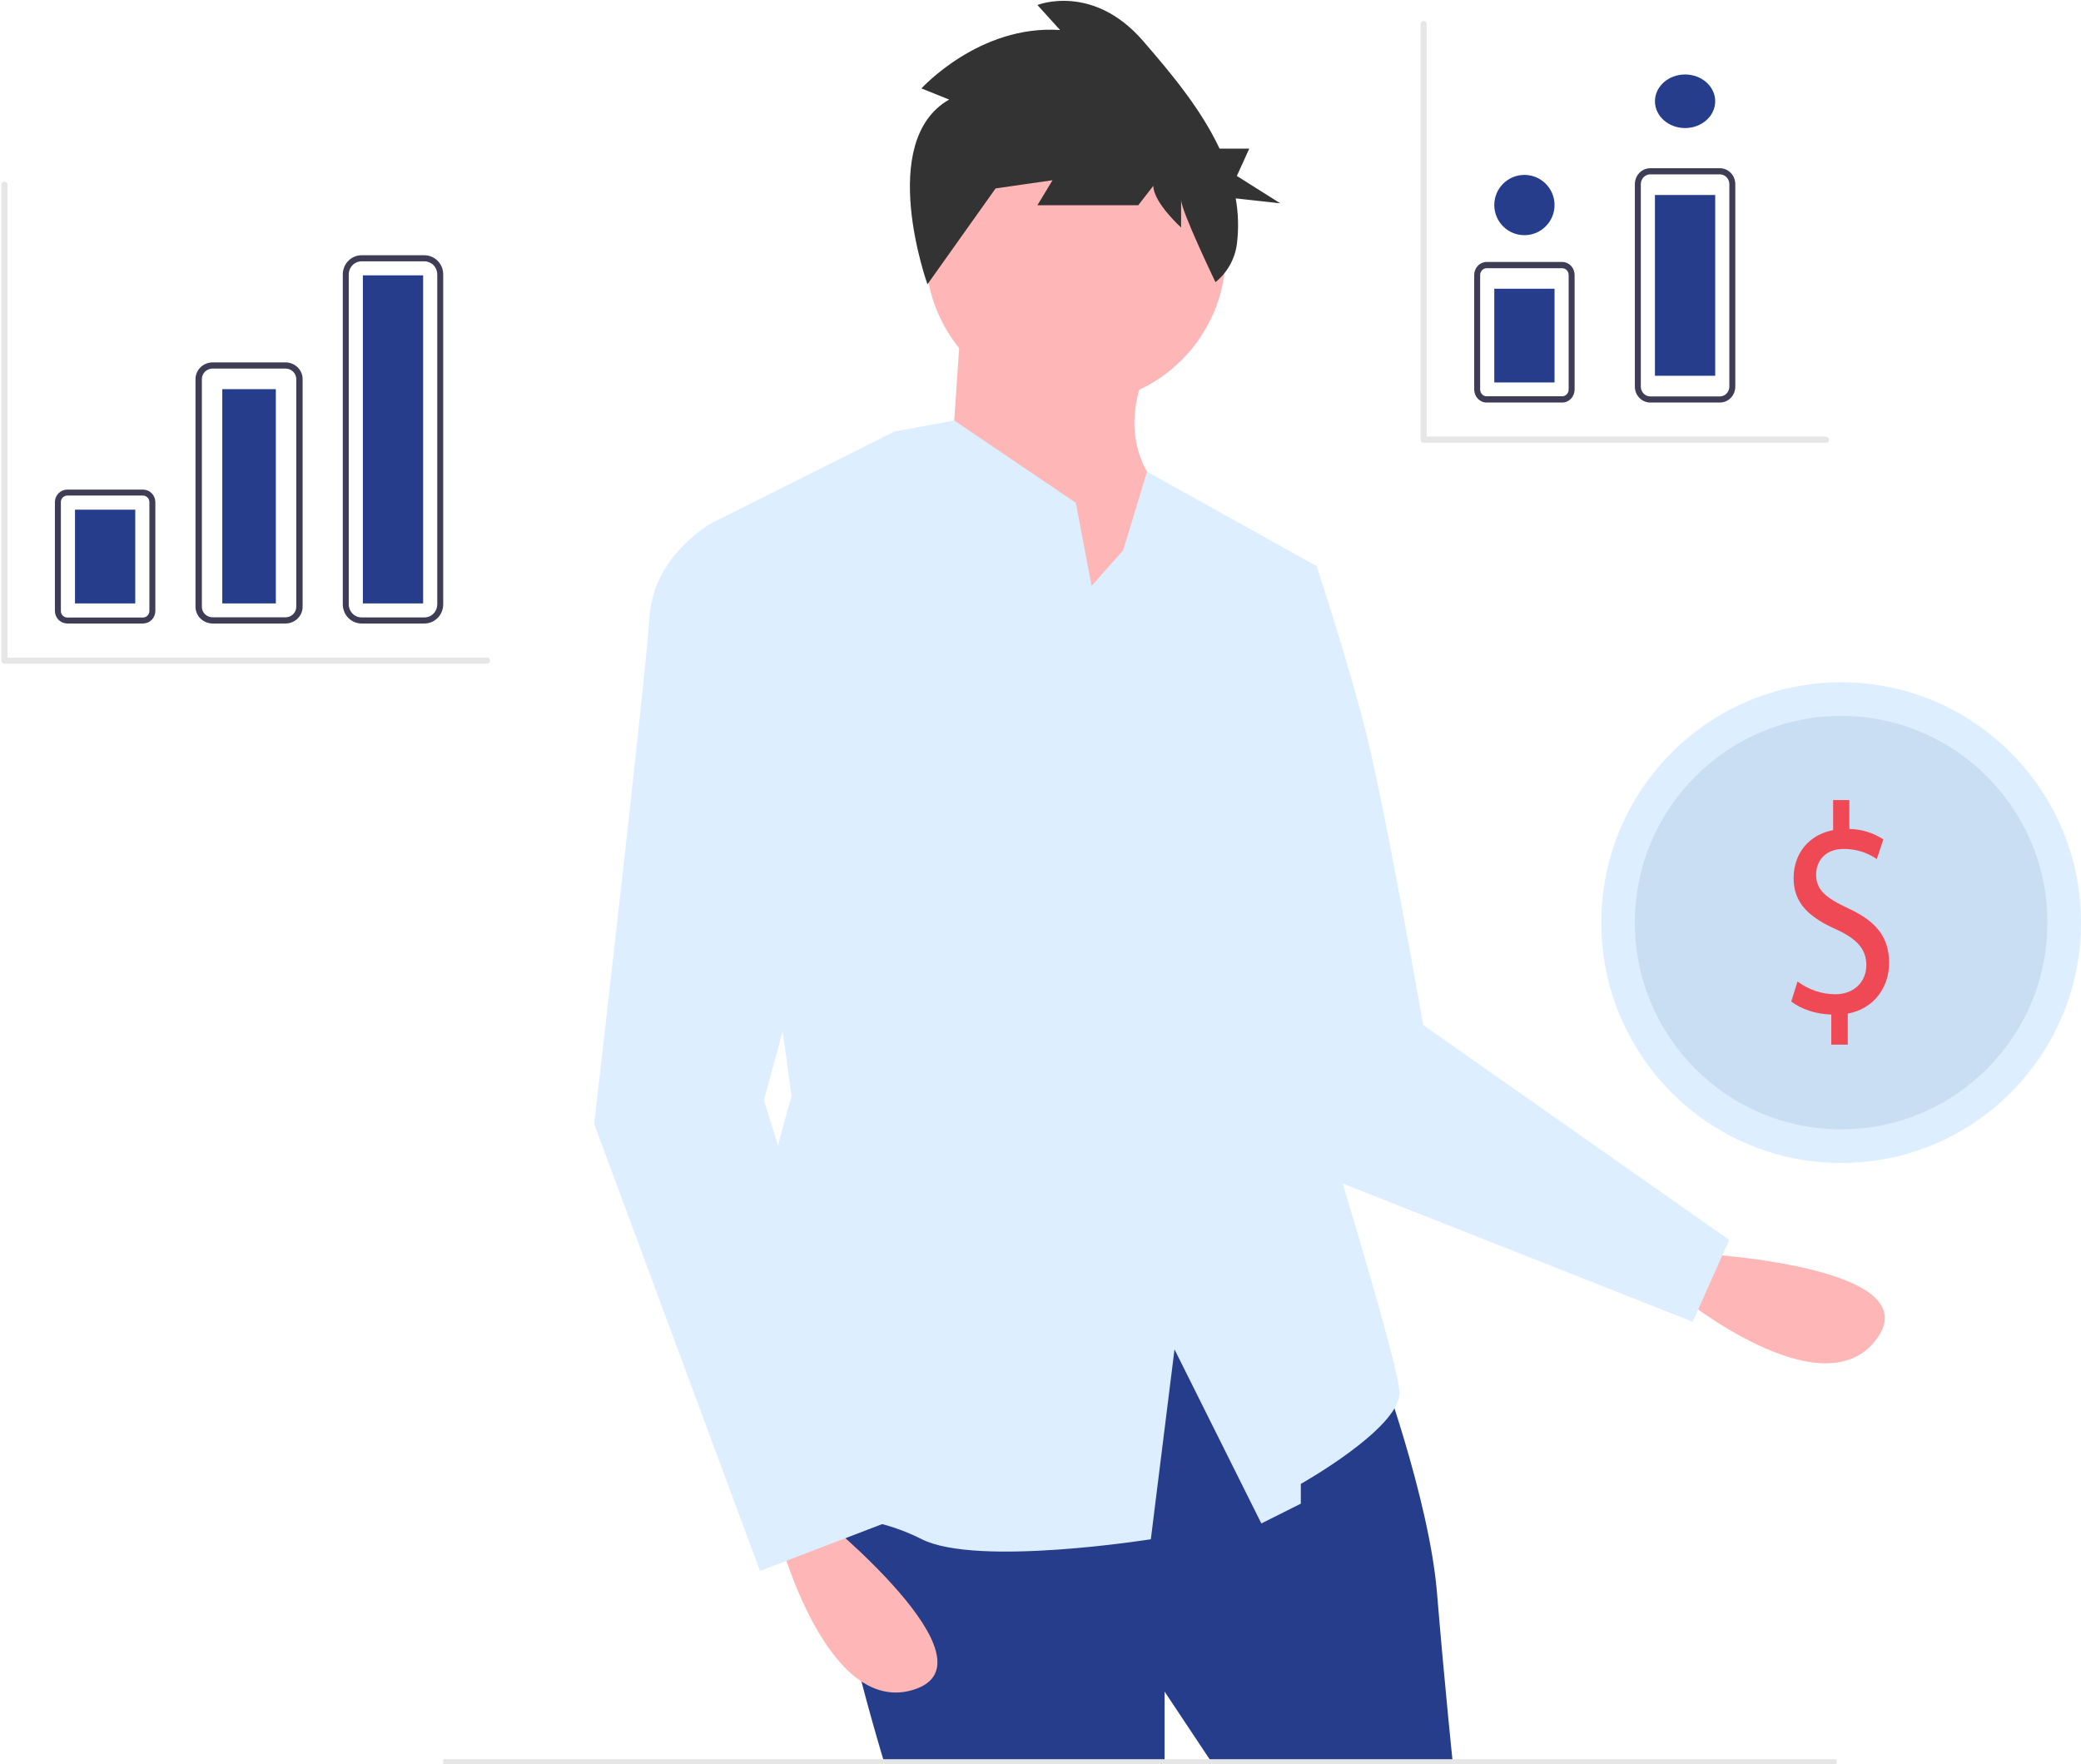 <svg width="978" height="829" viewBox="0 0 978 829" fill="none" xmlns="http://www.w3.org/2000/svg">
<path d="M798.052 589.073C798.052 589.073 907.427 594.739 881.952 629.241C856.476 663.743 789.534 609.002 789.534 609.002L798.052 589.073Z" fill="#FFB6B6"/>
<path d="M596.493 260.446L618.756 266.023C618.756 266.023 631.743 305.063 641.019 340.385C650.295 375.707 668.847 481.673 668.847 481.673L812.678 582.68L795.523 621.135L603.915 545.463L561.244 377.566L596.493 260.446Z" fill="#DCEEFF"/>
<path d="M647.504 638.763C647.504 638.763 671.622 703.83 675.332 748.447C679.042 793.064 682.753 828.386 682.753 828.386H569.584L547.321 794.923V828.386H415.6C415.6 828.386 378.495 707.548 393.337 692.675C408.179 677.803 549.176 614.595 549.176 614.595L647.504 638.763Z" fill="#253D8A"/>
<path d="M863.145 826.691H208.294V828.95H863.145V826.691Z" fill="#E6E6E6"/>
<path d="M505.571 189.802C544.507 189.802 576.07 158.174 576.07 119.158C576.07 80.143 544.507 48.514 505.571 48.514C466.636 48.514 435.073 80.143 435.073 119.158C435.073 158.174 466.636 189.802 505.571 189.802Z" fill="#FFB6B6"/>
<path d="M451.773 148.905L446.208 230.703L516.707 325.514L551.956 236.28C551.956 236.28 520.417 215.83 538.969 173.072L451.773 148.905Z" fill="#FFB6B6"/>
<path d="M657.724 654.562C657.724 671.3 611.344 697.322 611.344 697.322V706.617L592.791 715.913L551.979 634.119L540.854 723.344C540.854 723.344 459.218 736.367 433.249 723.344C407.269 710.333 394.285 715.913 357.18 702.902C320.076 689.891 372.024 515.134 372.024 515.134L334.92 245.573L415.982 204.959L420.254 202.813L431.401 200.758L448.488 197.595L505.598 236.278L510.197 260.448L513.026 275.323L527.859 258.584L539.062 221.663L618.771 266.027L596.511 444.488C596.511 444.488 657.724 637.835 657.724 654.562Z" fill="#DCEEFF"/>
<path d="M384.984 712.195C384.984 712.195 470.325 780.98 429.51 793.993C388.695 807.006 366.432 723.349 366.432 723.349L384.984 712.195Z" fill="#FFB6B6"/>
<path d="M353.455 249.292L334.902 245.574C334.902 245.574 307.074 260.446 305.219 290.191C303.363 319.936 279.245 528.149 279.245 528.149L357.165 738.221L420.243 714.054L359.02 516.995L405.401 345.963L353.455 249.292Z" fill="#DCEEFF"/>
<path d="M446.076 46.787L433.044 41.559C433.044 41.559 460.293 11.498 498.204 14.112L487.542 2.349C487.542 2.349 513.606 -8.107 537.3 19.34C549.756 33.768 564.168 50.728 573.152 69.833H587.108L581.283 82.685L601.671 95.537L580.745 93.229C581.992 100.267 582.183 107.452 581.313 114.547C580.415 121.644 576.801 128.113 571.233 132.59C571.233 132.59 555.071 99.068 555.071 93.84V106.91C555.071 106.91 542.039 95.147 542.039 87.305L534.931 96.454H487.542L494.65 84.691L467.401 88.612L478.064 74.234L435.875 133.603C435.875 133.603 411.719 66.392 446.076 46.787Z" fill="#333333"/>
<path d="M865.289 546.523C927.537 546.523 978 495.957 978 433.581C978 371.204 927.537 320.638 865.289 320.638C803.04 320.638 752.578 371.204 752.578 433.581C752.578 495.957 803.04 546.523 865.289 546.523Z" fill="#DCEEFF"/>
<path opacity="0.1" d="M865.277 530.712C918.811 530.712 962.209 487.225 962.209 433.581C962.209 379.937 918.811 336.45 865.277 336.45C811.744 336.45 768.346 379.937 768.346 433.581C768.346 487.225 811.744 530.712 865.277 530.712Z" fill="#253D8A"/>
<path d="M860.642 490.896V476.759C853.51 476.619 846.132 474.099 841.829 470.6L844.78 461.222C849.894 465.062 856.096 467.17 862.486 467.24C871.216 467.24 877.119 461.502 877.119 453.523C877.119 445.825 872.323 441.066 863.224 436.867C850.682 431.268 842.936 424.829 842.936 412.652C842.936 401.034 850.19 392.216 861.503 390.116V375.979H869.126V389.556C874.811 389.634 880.355 391.333 885.111 394.455L882.037 403.694C877.476 400.565 872.071 398.905 866.544 398.934C857.076 398.934 853.51 405.373 853.51 410.972C853.51 418.25 858.06 421.89 868.757 426.929C881.422 432.808 887.816 440.086 887.816 452.543C887.816 463.601 881.053 473.96 868.388 476.338V490.896H860.642Z" fill="#EF4956"/>
<path d="M67.165 292.999H31.648C30.1 292.997 28.616 292.379 27.521 291.282C26.427 290.184 25.811 288.695 25.809 287.142V235.93C25.811 234.377 26.427 232.888 27.521 231.79C28.616 230.692 30.1 230.075 31.648 230.073H67.165C68.713 230.075 70.197 230.692 71.292 231.79C72.386 232.888 73.002 234.377 73.004 235.93V287.142C73.002 288.695 72.386 290.184 71.292 291.282C70.197 292.379 68.713 292.997 67.165 292.999ZM31.648 232.88C30.842 232.881 30.069 233.202 29.499 233.774C28.929 234.346 28.608 235.121 28.608 235.93V287.142C28.608 287.951 28.929 288.726 29.499 289.298C30.069 289.869 30.842 290.191 31.648 290.192H67.165C67.971 290.191 68.744 289.869 69.314 289.298C69.884 288.726 70.205 287.951 70.206 287.142V235.93C70.205 235.121 69.884 234.346 69.314 233.774C68.744 233.202 67.971 232.881 67.165 232.88H31.648Z" fill="#3F3D56"/>
<path d="M134.158 292.999H99.946C97.808 292.996 95.758 292.169 94.246 290.698C92.734 289.227 91.884 287.233 91.882 285.152V178.14C91.884 176.06 92.734 174.065 94.246 172.594C95.758 171.123 97.808 170.296 99.946 170.293H134.158C136.296 170.296 138.346 171.123 139.858 172.594C141.369 174.065 142.22 176.06 142.222 178.14V285.152C142.22 287.233 141.369 289.227 139.858 290.698C138.346 292.169 136.296 292.996 134.158 292.999ZM99.946 173.197C98.599 173.199 97.308 173.72 96.356 174.647C95.403 175.573 94.868 176.829 94.866 178.14V285.152C94.868 286.463 95.403 287.719 96.356 288.646C97.308 289.572 98.599 290.093 99.946 290.095H134.158C135.505 290.093 136.796 289.572 137.748 288.646C138.7 287.719 139.236 286.463 139.238 285.152V178.14C139.236 176.83 138.7 175.573 137.748 174.647C136.796 173.72 135.505 173.199 134.158 173.197L99.946 173.197Z" fill="#3F3D56"/>
<path d="M199.496 292.999H169.898C167.566 292.996 165.329 292.048 163.68 290.361C162.03 288.675 161.103 286.389 161.1 284.005V128.947C161.103 126.562 162.03 124.276 163.68 122.59C165.329 120.904 167.566 119.956 169.898 119.953H199.496C201.828 119.956 204.065 120.904 205.714 122.59C207.364 124.276 208.292 126.562 208.294 128.947V284.005C208.292 286.389 207.364 288.675 205.714 290.361C204.065 292.048 201.828 292.996 199.496 292.999ZM169.898 122.813C168.308 122.815 166.782 123.462 165.657 124.612C164.533 125.762 163.9 127.321 163.898 128.947V284.005C163.9 285.631 164.533 287.19 165.657 288.34C166.782 289.49 168.308 290.137 169.898 290.139H199.496C201.086 290.137 202.612 289.49 203.737 288.34C204.862 287.19 205.494 285.631 205.496 284.005V128.947C205.494 127.321 204.862 125.762 203.737 124.612C202.612 123.462 201.086 122.815 199.496 122.813H169.898Z" fill="#3F3D56"/>
<path d="M63.565 239.512H35.248V283.56H63.565V239.512Z" fill="#253D8A"/>
<path d="M129.637 182.879H104.467V283.56H129.637V182.879Z" fill="#253D8A"/>
<path d="M198.855 129.392H170.539V283.56H198.855V129.392Z" fill="#253D8A"/>
<path d="M858.154 208.049H669.074C668.887 208.049 668.702 208.012 668.53 207.939C668.357 207.866 668.201 207.76 668.069 207.625C667.937 207.491 667.832 207.331 667.76 207.156C667.689 206.98 667.652 206.792 667.652 206.602V11.28C667.652 10.896 667.802 10.528 668.069 10.257C668.335 9.985 668.697 9.833 669.074 9.833C669.451 9.833 669.813 9.985 670.079 10.257C670.346 10.528 670.496 10.896 670.496 11.28V205.155H858.154C858.531 205.155 858.893 205.308 859.16 205.579C859.426 205.85 859.576 206.218 859.576 206.602C859.576 206.986 859.426 207.354 859.16 207.625C858.893 207.897 858.531 208.049 858.154 208.049Z" fill="#E6E6E6"/>
<path d="M228.883 311.876H2.075C1.886 311.876 1.699 311.84 1.525 311.768C1.351 311.696 1.193 311.591 1.06 311.459C0.926 311.327 0.82 311.17 0.748 310.997C0.676 310.824 0.639 310.639 0.639 310.452V86.768C0.639 86.39 0.79 86.028 1.06 85.761C1.329 85.494 1.694 85.344 2.075 85.344C2.455 85.344 2.821 85.494 3.09 85.761C3.359 86.028 3.51 86.39 3.51 86.768V309.027H228.883C229.263 309.027 229.629 309.177 229.898 309.444C230.167 309.711 230.318 310.074 230.318 310.452C230.318 310.829 230.167 311.192 229.898 311.459C229.629 311.726 229.263 311.876 228.883 311.876Z" fill="#E6E6E6"/>
<path d="M734.179 189.171H698.662C697.114 189.17 695.63 188.521 694.535 187.368C693.44 186.215 692.825 184.652 692.823 183.022V129.249C692.825 127.618 693.44 126.055 694.535 124.902C695.63 123.749 697.114 123.101 698.662 123.099H734.179C735.727 123.101 737.211 123.75 738.305 124.902C739.4 126.055 740.015 127.618 740.017 129.249V183.022C740.015 184.652 739.4 186.215 738.305 187.368C737.211 188.521 735.727 189.169 734.179 189.171ZM698.662 126.046C697.856 126.047 697.083 126.385 696.513 126.985C695.943 127.586 695.622 128.399 695.621 129.249V183.022C695.622 183.871 695.943 184.685 696.513 185.285C697.083 185.886 697.856 186.223 698.662 186.224H734.179C734.985 186.223 735.758 185.885 736.328 185.285C736.898 184.685 737.218 183.871 737.219 183.022V129.249C737.218 128.4 736.898 127.586 736.328 126.985C735.758 126.385 734.985 126.047 734.179 126.046H698.662Z" fill="#3F3D56"/>
<path d="M808.276 189.171H775.586C773.663 189.169 771.82 188.382 770.46 186.982C769.1 185.582 768.336 183.685 768.334 181.706V86.516C768.336 84.537 769.101 82.639 770.46 81.24C771.82 79.84 773.663 79.053 775.586 79.051H808.276C810.199 79.053 812.042 79.84 813.402 81.24C814.761 82.639 815.526 84.537 815.528 86.516V181.706C815.526 183.685 814.761 185.582 813.402 186.982C812.042 188.382 810.199 189.169 808.276 189.171ZM775.586 81.931C774.405 81.933 773.273 82.416 772.438 83.275C771.603 84.135 771.133 85.3 771.132 86.516V181.706C771.133 182.921 771.603 184.087 772.438 184.946C773.273 185.806 774.405 186.29 775.586 186.291H808.276C809.457 186.29 810.589 185.806 811.424 184.946C812.259 184.087 812.729 182.921 812.73 181.706V86.516C812.729 85.3 812.259 84.135 811.424 83.275C810.589 82.416 809.457 81.933 808.276 81.931H775.586Z" fill="#3F3D56"/>
<path d="M730.578 135.684H702.262V179.732H730.578V135.684Z" fill="#253D8A"/>
<path d="M806.089 91.636H777.772V176.586H806.089V91.636Z" fill="#253D8A"/>
<path d="M716.42 110.514C724.239 110.514 730.578 104.175 730.578 96.356C730.578 88.536 724.239 82.197 716.42 82.197C708.601 82.197 702.262 88.536 702.262 96.356C702.262 104.175 708.601 110.514 716.42 110.514Z" fill="#253D8A"/>
<path d="M791.931 60.173C799.75 60.173 806.089 54.539 806.089 47.588C806.089 40.638 799.75 35.003 791.931 35.003C784.111 35.003 777.772 40.638 777.772 47.588C777.772 54.539 784.111 60.173 791.931 60.173Z" fill="#253D8A"/>
</svg>

